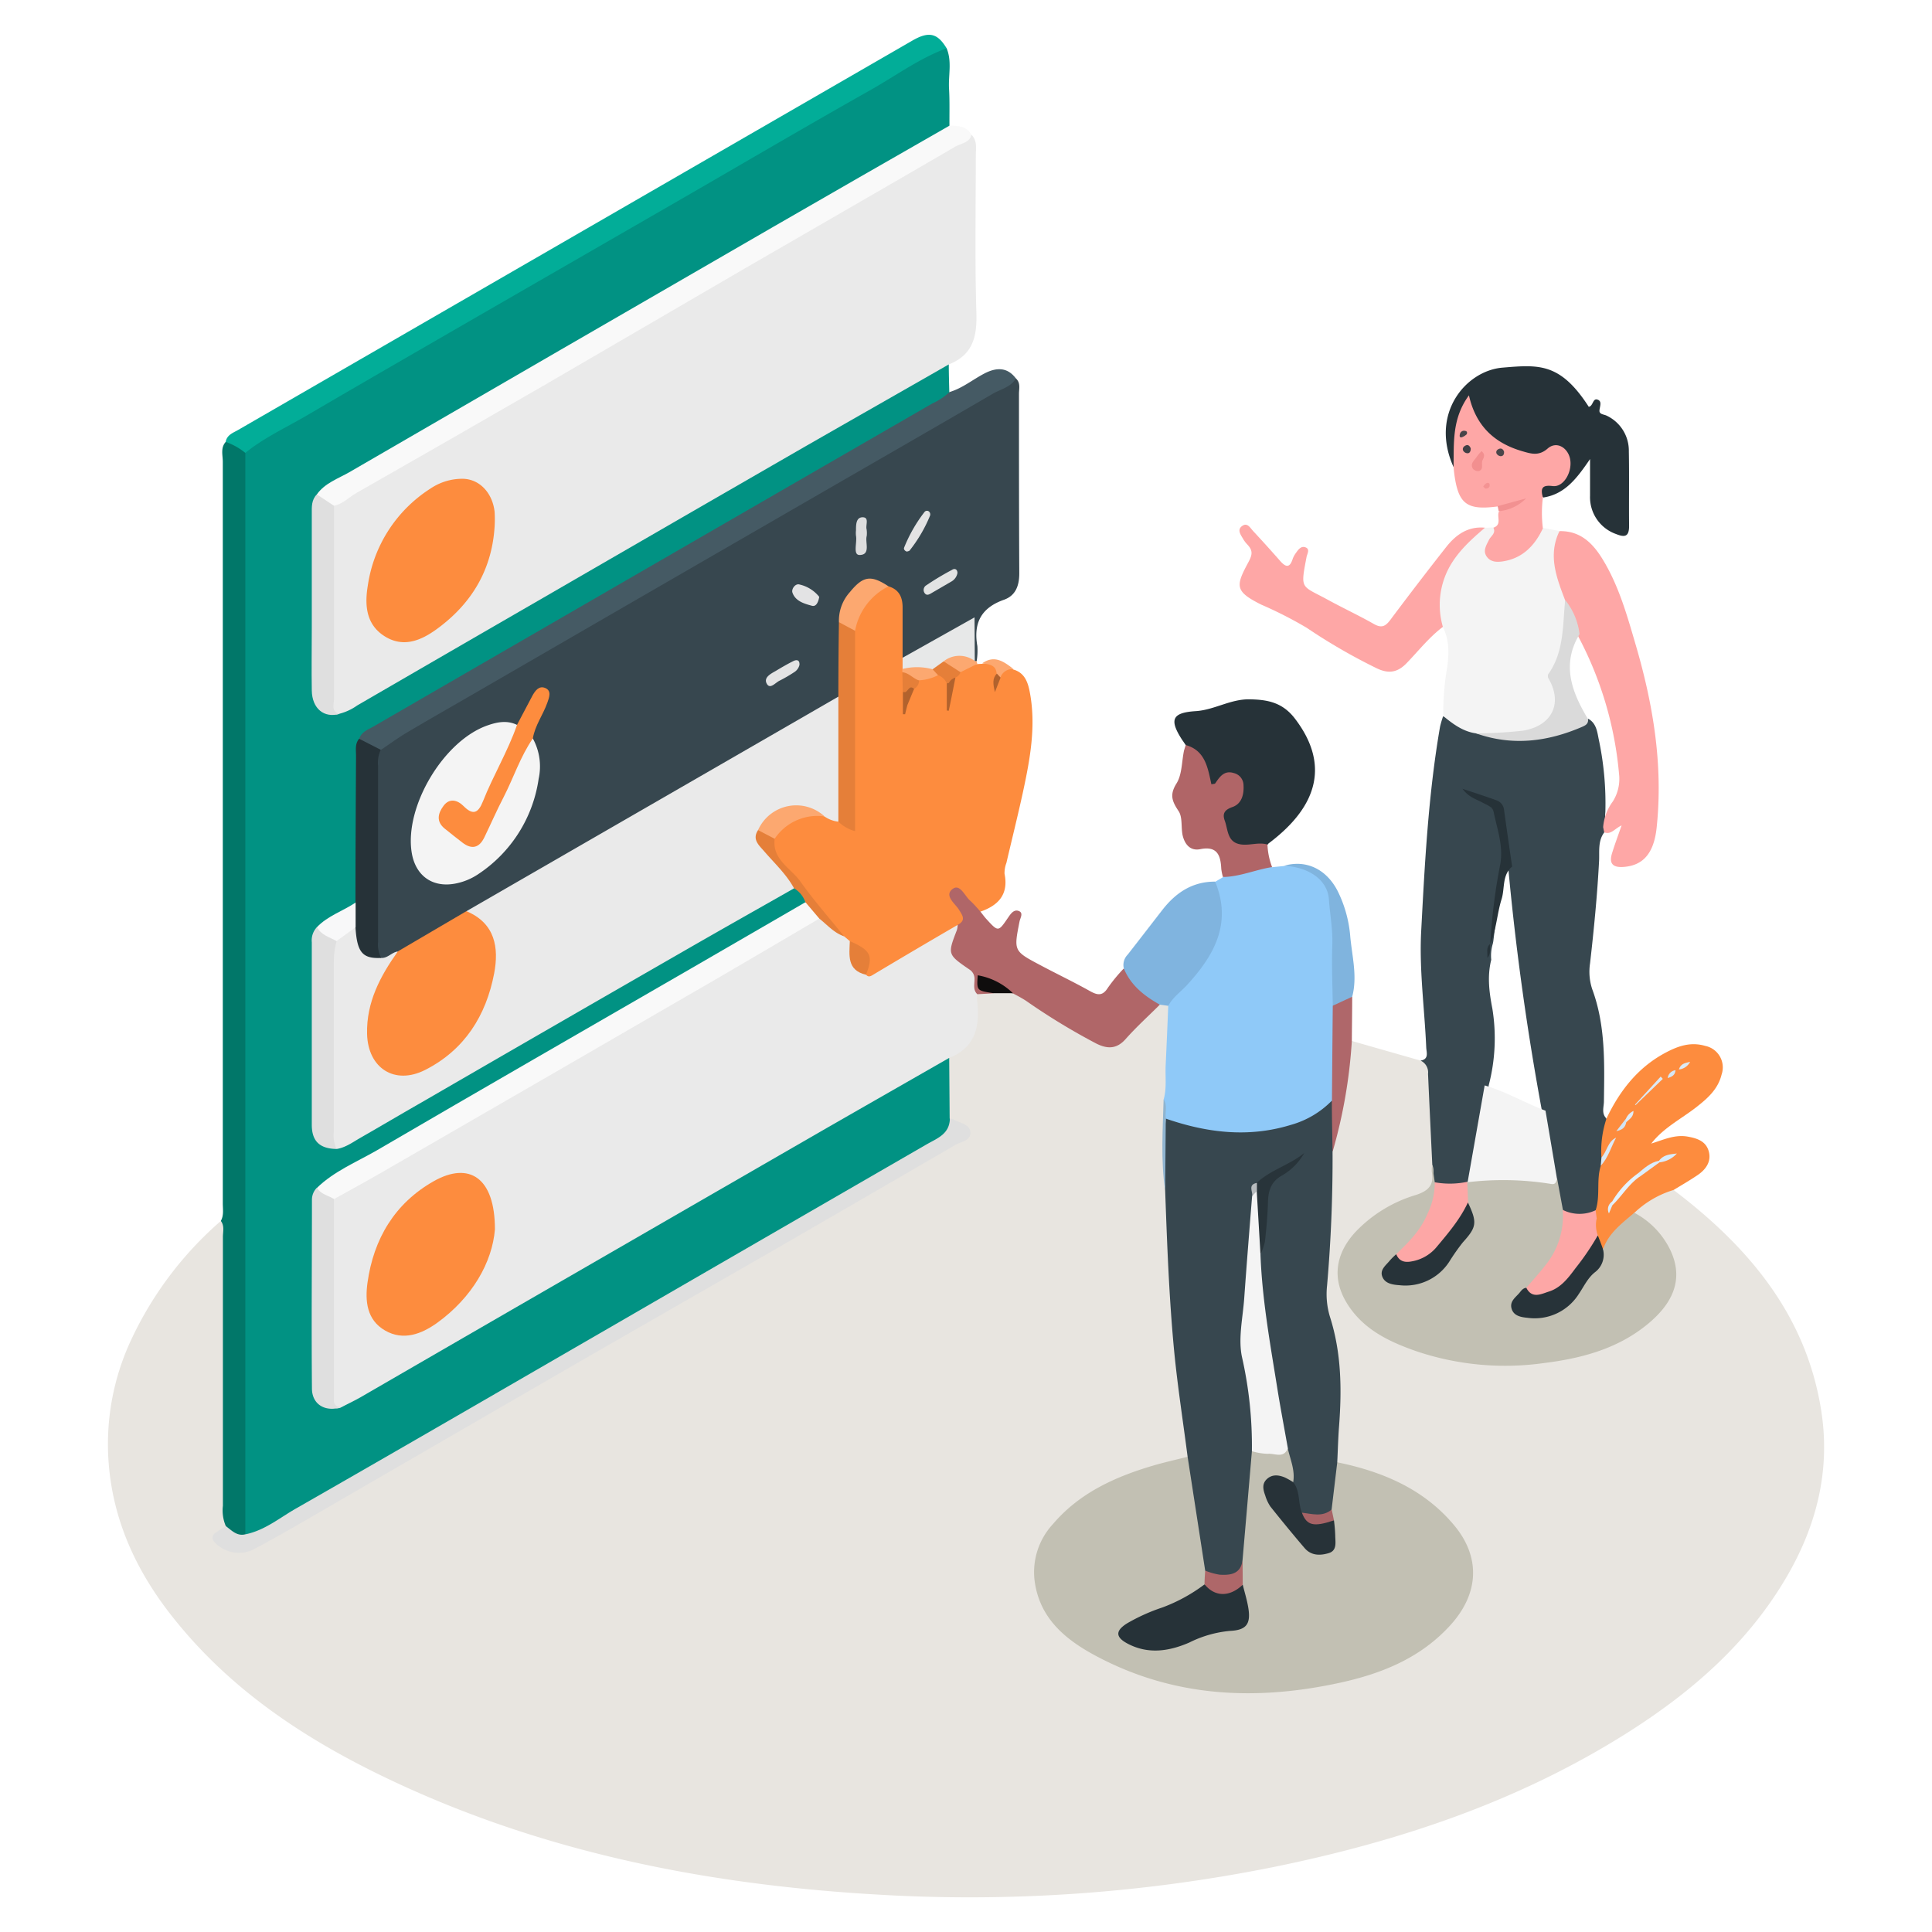 <svg xmlns="http://www.w3.org/2000/svg" viewBox="0 0 376 376"><defs><style>.cls-1{fill:#e8e5e0;}.cls-2{fill:#019283;}.cls-3{fill:#eaeaea;}.cls-4{fill:#37474f;}.cls-5{fill:#fd8c3e;}.cls-6{fill:#8fc9f8;}.cls-7{fill:#017769;}.cls-8{fill:#f4f4f4;}.cls-9{fill:#02ad98;}.cls-10{fill:#455a64;}.cls-11{fill:#f9f9f9;}.cls-12{fill:#fea7a6;}.cls-13{fill:#263238;}.cls-14{fill:#b06668;}.cls-15{fill:#80b4df;}.cls-16{fill:#b06567;}.cls-17{fill:#80b4de;}.cls-18{fill:#af676a;}.cls-19{fill:#fca870;}.cls-20{fill:#f29191;}.cls-21{fill:#c2c0b3;}.cls-22{fill:#dfdfdf;}.cls-23{fill:#0f0d0d;}.cls-24{fill:#90b4cf;}.cls-25{fill:#e57f39;}.cls-26{fill:#f8f8f9;}.cls-27{fill:#e7e8e8;}.cls-28{fill:#dcddde;}.cls-29{fill:#e3e3e4;}.cls-30{fill:#e2e3e3;}.cls-31{fill:#dadada;}.cls-32{fill:#fda7a6;}.cls-33{fill:#dbe9f5;}.cls-34{fill:#b2622d;}.cls-35{fill:#f28f8f;}.cls-36{fill:#3f3f45;}.cls-37{fill:#4a464a;}.cls-38{fill:#f49393;}.cls-39{fill:#474449;}.cls-40{fill:#dbeaf5;}.cls-41{fill:#d2e4f3;}.cls-42{fill:#d5e6f4;}.cls-43{fill:#e0ecf6;}.cls-44{fill:#273339;}.cls-45{fill:#e5f2fd;}.cls-46{fill:#dbedfc;}.cls-47{fill:#d9ecfc;}.cls-48{fill:#dceefc;}.cls-49{fill:#273238;}.cls-50{fill:#ae6769;}.cls-51{fill:#a76366;}.cls-52{fill:#28343a;}.cls-53{fill:#b7bbbe;}</style></defs><g id="Layer_2" data-name="Layer 2"><path class="cls-1" d="M263.09,202.59l13.37,3.82c2.13.46,2.47,2.18,2.47,3.89,0,5.33,1,10.63.61,16,.63,4.41-1.42,6.68-5.64,7.84a21.06,21.06,0,0,0-9.95,6.68,9.77,9.77,0,0,0-1.5,11.72,17.16,17.16,0,0,0,8.73,7.72c14.58,6.51,29.27,6.52,43.9.13a19,19,0,0,0,7.94-6.3c3.31-4.6,3.05-9.25-.74-13.52-1.37-1.55-3.16-2.67-4.35-4.39,1-2.6,4.79-4.86,7.78-4.59,14.5,11,25.8,24.26,28.73,42.94,1.86,11.83-1,22.82-7.11,33-7.61,12.73-18.54,22.09-30.91,29.88-21.08,13.27-44.29,21-68.54,25.94a299.51,299.51,0,0,1-76.17,5.42c-33-1.82-65-7.94-95.11-22.07-16-7.51-30.68-16.93-42-30.76C26.84,306.56,21.77,296,21.08,283.7a47.85,47.85,0,0,1,4.15-22.3A69.53,69.53,0,0,1,43,237.6c1.81.86,1.35,2.58,1.35,4,.07,10.23,0,20.45,0,30.68,0,7.89-.1,15.79.1,23.67a2.71,2.71,0,0,1-1.06,2.35c-1.38,1.1-.57,1.75.47,2.41,2.32,1.5,4.42.76,6.56-.48,6.22-3.59,12.44-7.2,18.67-10.78q53.7-31,107.37-62c3.27-1.88,6.53-3.79,9.79-5.69,1.87-1.09,1.85-1.6.06-2.79-.82-.54-1.78-.9-2.12-2a47.13,47.13,0,0,1,0-10.88,3.75,3.75,0,0,1,2.15-2.26c2.22-1.19,3-3.1,3.09-5.52.05-1.74-.44-3.59.74-5.18.95-.69,2.07-.49,3.13-.58a29.09,29.09,0,0,1,3.49.07,7.28,7.28,0,0,1,3.63,1.63c3.79,2.57,7.61,5.09,11.63,7.3,3.73,2,4.42,1.86,7.51-1,2.13-2,3.63-4.74,6.72-5.59a1.72,1.72,0,0,1,1.57.79,3.42,3.42,0,0,1,.39,2.09c-.67,4.44-.31,8.92-.46,13.38a13.69,13.69,0,0,1-.4,2.92,98.63,98.63,0,0,0,.19,17.44c.49,3.82.52,7.69.63,11.51A317.71,317.71,0,0,0,231.62,280a8,8,0,0,1,.12,2.93c-.45,1.61-1.87,1.79-3.18,2.07a55.61,55.61,0,0,0-13.69,4.82,31.71,31.71,0,0,0-9.49,7.44c-4.73,5.41-4.43,13.08.73,18.62a34.93,34.93,0,0,0,15.82,9.43c16.81,5.08,33.49,4.87,49.75-2.39a29.62,29.62,0,0,0,10.05-7.13c5.42-6,5.23-13.72-.36-19.6-5-5.29-11.36-8.07-18.11-10.19-1.26-.39-2.72-.45-3.45-1.84a14.23,14.23,0,0,1-.21-5.88A54.79,54.79,0,0,0,258,256.39a11.52,11.52,0,0,1-.65-4c.75-9.3,1-18.63,1.26-27.95a166.66,166.66,0,0,0,3.59-19.19C262.3,204.32,262.19,203.28,263.09,202.59Z"></path><path class="cls-2" d="M184.73,205.9l.09,11.77c1,2.49-.7,3.65-2.41,4.65-8.12,4.79-16.32,9.45-24.48,14.17q-35.33,20.44-70.69,40.82c-12,7-24.09,13.95-36.19,20.84-1.36.78-2.9,1.91-4-.42a17.26,17.26,0,0,1-.27-4.3q0-100.06,0-200.13a22.52,22.52,0,0,1,.19-4c.5-2.28,2.36-3.31,4.15-4.34C70,74.1,88.78,63.17,107.64,52.31q32.6-18.78,65.18-37.61c2.73-1.57,5.4-3.24,8.18-4.72,1-.52,2-1.41,3.23-.58,1.07,2.56.32,5.25.47,7.87.14,2.39.06,4.79.08,7.19-.26,1.13-1.28,1.42-2.12,1.91C146.52,47.43,110.21,68.19,74.07,89.23,71,91,67.81,92.75,64.74,94.62A5.81,5.81,0,0,0,62,97.13a12,12,0,0,0-.48,3.47c0,10.77,0,21.55,0,32.33,0,3.66.83,4.69,3.83,5.46,4.93-1.82,9.18-4.89,13.68-7.48q51.41-29.55,102.69-59.28c.87-.5,1.71-1.47,2.93-.73,0,1.8.06,3.6.1,5.4.08,1.39-1.09,1.76-2,2.26Q145.75,100,108.67,121.4C96.93,128.17,85.21,135,73.46,141.74c-1.31.75-2.72,1.48-3.11,3.17-.32,8.46,0,16.91-.14,25.36a21.83,21.83,0,0,1-.24,4.57c-.52,1.73-2.06,2.38-3.43,3.19-1.61,1-3.36,1.71-4.49,3.31a6.51,6.51,0,0,0-.46,2.64q-.11,17.07,0,34.15c0,2.24.71,4.07,3.19,4.64,3.15-.15,5.46-2.21,8-3.67,23.15-13.44,46.38-26.72,69.49-40.21,3.18-1.86,6.34-3.75,9.6-5.48a4.68,4.68,0,0,1,2.75-1,3,3,0,0,1,2.36,3.1c-.43,1.22-1.53,1.69-2.54,2.27Q111.66,202.45,69,227.21c-2.46,1.43-5.29,2.36-7,4.9a8.94,8.94,0,0,0-.45,3.19c0,11-.06,22.1,0,33.15,0,3.59,1.14,4.78,4.18,4.84,6.48-2.92,12.4-6.85,18.55-10.37,29.81-17.11,59.5-34.44,89.31-51.55,2.72-1.57,5.4-3.21,8.15-4.74C182.66,206.13,183.54,205.33,184.73,205.9Z"></path><path class="cls-3" d="M184.69,70.9c-9.34,5.35-18.7,10.67-28,16q-25.54,14.72-51.06,29.49-18.08,10.44-36.12,20.91a10.43,10.43,0,0,1-3.39,1.59c-1.27.5-1.56-.42-1.81-1.3a9.17,9.17,0,0,1-.23-2.67q0-15.87,0-31.76a16.3,16.3,0,0,1,.37-4c.7-2,2.58-2.68,4.17-3.6,11.63-6.79,23.32-13.49,35-20.23Q135.32,57,167.06,38.7c7.3-4.21,14.46-8.7,22-12.48,1.17,1.16.85,2.67.85,4.06,0,10.16-.2,20.32.11,30.47C190.18,65.42,189.39,69.05,184.69,70.9Z"></path><path class="cls-4" d="M197.71,73.65c.95.86.6,2,.6,3,0,11.64,0,23.28.06,34.92,0,2.48-.75,4.37-3,5.16-4.44,1.57-5.95,4.55-5.16,9a13.19,13.19,0,0,1-.13,2.93.64.64,0,0,1-.75-.24,14.6,14.6,0,0,1-.13-7.44c-3.37,2.45-7.51,4.43-11.45,6.74-.72.42-1.59,1-2.46.15-1-2.79-.37-5.68-.51-8.52-.08-1.77-.3-3.4-1.92-4.46-3.49-2.27-6-1.5-8,2.5a8.83,8.83,0,0,0-.86,4.41,98.59,98.59,0,0,1-.16,13.09c-.38,1.22-1.44,1.78-2.44,2.36-23.39,13.47-46.71,27.05-70.1,40.51-4.73,2.58-9.31,5.41-14,8.09-1.25.49-2.47,1.49-3.81.2a5.73,5.73,0,0,1-.78-3.61q0-16.42,0-32.83a8,8,0,0,1,.48-3.17,10,10,0,0,1,4.16-3.72q37.26-21.47,74.47-43,21.26-12.26,42.48-24.55A10.79,10.79,0,0,1,197.71,73.65Z"></path><path class="cls-4" d="M278.75,226.71c-.28-5.91-.57-11.82-.83-17.73a2.51,2.51,0,0,0-1.46-2.57c1.69-.27,1.15-1.6,1.11-2.55-.32-7.44-1.35-14.86-1-22.31.71-13.42,1.39-26.86,3.69-40.14a19.74,19.74,0,0,1,.59-2c2.48.47,4.29,2.53,6.83,2.88a27.83,27.83,0,0,0,21.45-2.39c1.53.87,1.71,2.47,2,3.93A59.71,59.71,0,0,1,312.43,158a9.63,9.63,0,0,0,.11,2.68,1.62,1.62,0,0,1-.34,1.34c-1.28,1.71-.88,3.82-1,5.67-.35,6.63-1,13.22-1.75,19.81a10.73,10.73,0,0,0,.42,5c2.62,7.08,2.38,14.46,2.28,21.83,0,1.1-.52,2.33.46,3.32.89,2.55-.76,5-.29,7.53a11.32,11.32,0,0,1-.15,1.84,41.65,41.65,0,0,0-.38,5.8,5.38,5.38,0,0,1-1,2.95,5.7,5.7,0,0,1-6.9,0c-1.18-1.93-.88-4.23-1.54-6.29-.84-4.49-1.58-9-2.3-13.5q-4.32-23.36-6.51-47c-.2-2.59-.67-5.15-1.1-7.71-.73-4.33-.72-4.34-5-6.32,4.08,2,6.15,6.89,5.29,12.67q-1.15,7.7-2.09,15.42a4.59,4.59,0,0,1-.17.82,8,8,0,0,0-.25,2.93c-.8,3.2-.4,6.3.22,9.51a36.12,36.12,0,0,1-.7,14.88,173.44,173.44,0,0,1-3.55,18.5,2.06,2.06,0,0,1-.6.68c-2.18.71-4.36,1.26-6.48-.21C278.68,229.07,279.23,227.83,278.75,226.71Z"></path><path class="cls-5" d="M172.92,114.11c2.15.66,2.78,2.23,2.74,4.32,0,3.2,0,6.41,0,9.61a2.62,2.62,0,0,1,.68,2.05c0,.28,0,.57,0,.85,0,1.08,0,2.17,0,3.26a12.57,12.57,0,0,1-.19,2.29c-.06.35-.07.61,0,.25a.14.14,0,0,0,0-.08,7.07,7.07,0,0,1,1.12-2.81,9.31,9.31,0,0,1,1.56-1.75,8.66,8.66,0,0,1,3.89-1,2.57,2.57,0,0,1,2,1.85,15.13,15.13,0,0,1-.15,3.93,4.05,4.05,0,0,0,.17-1.27,11.3,11.3,0,0,1,.61-3.5,4.87,4.87,0,0,1,1.22-1.59,4.76,4.76,0,0,1,3.6-1.28l.95-.05c1.74-.31,3.38-.46,3.27,2.11a6,6,0,0,0-.72,2c.26-.55.21-1.21.63-1.7.65-1.21,1.46-2,2.94-1.29,2.14.62,2.78,2.39,3.15,4.27,1.31,6.69.06,13.23-1.34,19.74-1,4.56-2.13,9.09-3.19,13.63a5.47,5.47,0,0,0-.36,2.1c.82,4-1.19,6.17-4.72,7.38-1.24.3-1.68-.72-2.33-1.41s-1.16-1.8-2.47-2c-.09,2.27,3.8,4.11.68,6.58-5.27,3.25-10.73,6.18-16,9.41-.74.45-1.61,1-2.31-.13.36-2.76-.12-5.1-3.13-6.16a6.89,6.89,0,0,1-1.51-1.23c-4.23-4.7-7.88-9.89-12.16-14.57a4.69,4.69,0,0,1-1.14-4.95c2.3-3.79,5.66-5.25,10-4.56a28.58,28.58,0,0,1,3.35,1.23c1.35.69,1.77.11,1.77-1.22,0-3.32,0-6.65,0-10,.1-8.35-.25-16.71.17-25.06.56-2.63,1.15-5.23,3.25-7.19A6,6,0,0,1,172.92,114.11Z"></path><path class="cls-6" d="M226.46,214c.64-2.2.29-4.46.4-6.69q.27-5.78.5-11.55c-.46-1.32.57-2,1.28-2.7a60.1,60.1,0,0,0,4.58-5.26,15.45,15.45,0,0,0,3.18-14.1,2.64,2.64,0,0,1,.08-2.08l1.56-.92c3-1.36,6.13-2.51,9.56-1.93l2.28-.23c5.66-.61,9,2.15,9.72,7.68.82,6.51.46,13,.47,19.56.05,6.09.43,12.2-.22,18.28-1.08,2.4-3.27,3.54-5.47,4.52-8.48,3.78-17.11,3.22-25.76.57a3.54,3.54,0,0,1-1.76-1.19C226.27,216.65,226.88,215.25,226.46,214Z"></path><path class="cls-7" d="M47.74,88.14q0,64.14,0,128.28,0,41.1,0,82.2c-2,1.2-3,.1-3.79-1.61a7.73,7.73,0,0,1-.57-3.95q0-26.16,0-52.33c0-1,.34-2.16-.4-3.12.61-1.09.38-2.28.38-3.43q0-72.15,0-144.31c0-1.29-.47-2.7.56-3.86C45.88,85.5,47.06,86.37,47.74,88.14Z"></path><path class="cls-8" d="M287.22,142.72c-2.51-.36-4.44-1.81-6.33-3.36a50.83,50.83,0,0,1,.77-9.54c.35-2.71.41-5.29-.85-7.78-2.2-2.15-1.6-5-1.08-7.32,1.18-5.3,3.93-9.73,9.23-12l1.66-.06c1.44,1,.09,1.81-.21,2.64s-.84,1.65-.15,2.49a2.43,2.43,0,0,0,2.47.62A8.94,8.94,0,0,0,298,105c.69-.8,1.17-1.81,2.21-2.26l3.25.59a27.18,27.18,0,0,0,1.74,13.47A32.49,32.49,0,0,1,303.06,130a3.36,3.36,0,0,0-.14,2.57c1.74,4.94-.68,9.14-5.84,10.28A25.17,25.17,0,0,1,287.22,142.72Z"></path><path class="cls-9" d="M47.74,88.14A12.58,12.58,0,0,0,43.92,86c.24-1.37,1.43-1.75,2.42-2.32Q111.93,45.79,177.56,7.9c3.22-1.86,4.89-1.46,6.67,1.5-5.27,1.93-9.77,5.26-14.6,8-12.43,7-24.72,14.23-37.06,21.35L97.14,59.17c-12.5,7.22-25,14.41-37.47,21.71C55.65,83.23,51.39,85.18,47.74,88.14Z"></path><path class="cls-10" d="M197.71,73.65c-1,1.73-3,2.09-4.53,3C182.29,83,171.33,89.29,160.4,95.6l-37,21.37L91.34,135.52c-4.19,2.42-8.39,4.81-12.54,7.28-1.61,1-3.12,2.09-4.67,3.14-2,.51-3.18-.7-4.21-2.15.41-1.36,1.69-1.78,2.75-2.39Q127,109.95,181.45,78.52a12.39,12.39,0,0,0,3.34-2.22c2.5-.74,4.51-2.42,6.77-3.6S196,71.36,197.71,73.65Z"></path><path class="cls-11" d="M189.07,26.22c-.41,1.6-2,1.65-3.11,2.29-13.71,8-27.46,15.87-41.18,23.83-13,7.55-26,15.17-39,22.71Q87.6,85.55,69.38,95.93c-1.46.83-2.65,2.16-4.4,2.5s-2.93-.39-3.32-2.21C63.24,94,65.79,93.16,68,91.89Q109.2,68,150.47,44.16q17.13-9.88,34.31-19.7C186.45,24.47,188.1,24.51,189.07,26.22Z"></path><path class="cls-12" d="M304.58,116.77c-1.66-4.37-3.36-8.72-1.08-13.4,4.14-.09,6.58,2.45,8.5,5.64,3.09,5.12,4.68,10.83,6.34,16.5,3.4,11.62,5.36,23.41,4.07,35.57-.53,5-2.63,7.35-6.41,7.64-2.1.16-2.9-.64-2.27-2.66.52-1.69,1.14-3.35,1.86-5.42-1.38.65-2.09,1.88-3.39,1.34-.07-.33-.13-.66-.2-1a9.59,9.59,0,0,1,1.88-5,8.23,8.23,0,0,0,1.21-5.39A70.19,70.19,0,0,0,307,123.57C306.22,121.29,305.24,119.08,304.58,116.77Z"></path><path class="cls-13" d="M282.88,90.88c-4.69-10.41,2.44-18.74,9.52-19.33s11.24-1,16.8,7.62c.87-.13.75-1.72,1.7-1.4s.44,1.33.38,2.11.86.75,1.37,1A7.53,7.53,0,0,1,317,87.83c.09,4.84,0,9.69.05,14.54,0,2.06-.82,2.25-2.49,1.58a7.6,7.6,0,0,1-5.11-7.45c0-2.21,0-4.42,0-7.16-2.52,3.69-4.85,6.85-9.13,7.49-1.2-1.84-.67-2.83,1.48-3a3.07,3.07,0,0,0,2.57-1.71,3.13,3.13,0,0,0-.11-3.55c-.92-1.2-2.1-.86-3.14-.23-1.83,1.1-3.66.69-5.45.07-4.58-1.57-8.26-4.22-10-9.4a15.15,15.15,0,0,0-1.92,7.62C283.67,88,284.23,89.66,282.88,90.88Z"></path><path class="cls-13" d="M230.76,145l-.76-1.11c-2.49-3.88-1.84-5.2,2.69-5.49,3.59-.22,6.77-2.35,10.44-2.3,3.49.05,6.45.56,8.89,3.76,6.51,8.52,4.92,16.76-5.14,24.29a1.28,1.28,0,0,0-.17.22,7.61,7.61,0,0,1-3.39.66,5.45,5.45,0,0,1-5.7-6.45,2.51,2.51,0,0,1,1.5-2.06,3.27,3.27,0,0,0,2-2.69,2.14,2.14,0,0,0-.76-2.16c-.79-.56-1.49-.26-2.23.19-2.47,1.5-3.22,1.36-3.62-1.49C234.11,147.75,231.77,146.89,230.76,145Z"></path><path class="cls-12" d="M289,102.7c-2.64,2.26-5.2,4.54-6.94,7.69A15.34,15.34,0,0,0,280.81,122c-2.66,2-4.71,4.63-7,7-1.89,2-3.7,2.14-6,1a112.52,112.52,0,0,1-13.5-7.82,79.18,79.18,0,0,0-8.85-4.51c-5.18-2.59-5-3.62-2.5-8.26.82-1.52.85-2.27-.15-3.38A6.06,6.06,0,0,1,242,105c-.47-.84-1.33-1.85-.28-2.62s1.6.38,2.19,1q2.66,2.86,5.24,5.8c1,1.13,1.81,1.47,2.4-.32a4.22,4.22,0,0,1,.62-1.19c.47-.66,1-1.49,1.92-1.14s.29,1.29.18,1.9c-1.22,6.44-1.09,5.43,4.25,8.35,2.91,1.59,5.94,3,8.81,4.63,1.53.89,2.29.51,3.26-.78q5.4-7.23,11-14.34C283.45,104,285.76,102.39,289,102.7Z"></path><path class="cls-14" d="M186.38,180c1.7-.91.92-1.87.22-3s-2.93-2.7-1.2-4c1.43-1.06,2.33,1.33,3.39,2.27.73.65,1.36,1.41,2,2.12.39.49.75,1,1.17,1.46,2.32,2.54,2.32,2.53,4.2-.22.51-.74,1.12-1.7,2.1-1.34s.3,1.35.16,2.05c-1.13,5.73-1.15,5.74,4,8.47,3.23,1.72,6.54,3.3,9.74,5.09,1.49.83,2.46.94,3.47-.69a32.57,32.57,0,0,1,3.06-3.71c1.08.26,1.45,1.24,2,2a11.24,11.24,0,0,0,3.44,3.25c.68.41,1.79.56,1.57,1.8-2.21,2.2-4.53,4.3-6.6,6.63-1.75,2-3.55,2-5.71.93a126.84,126.84,0,0,1-13.71-8.34c-.82-.53-1.7-1-2.55-1.44-2-.47-3.63-2.2-5.9-2.23.08,1.53,2.15.77,2.09,2.22l-3.14.17c-.18,0-.47,0-.49-.06-.6-3-2.78-4.68-4.79-6.66-1.34-1.32-.65-3.21.12-4.77C185.38,181.26,186,180.69,186.38,180Z"></path><path class="cls-12" d="M282.88,90.88c.11-4.61-.36-9.35,3-13.94,1.36,6.06,5.05,9.32,10.37,10.87,1.69.49,3.22,1,4.94-.51s3.84-.22,4.34,1.86c.61,2.52-1.18,5.73-3.37,5.44s-2.33.58-1.89,2.23a24.17,24.17,0,0,0,0,6c-1.59,3.39-4,5.86-7.84,6.43-1.16.17-2.39.13-3.13-1s0-2.2.5-3.23c.38-.74,1.38-1.26.84-2.33,1.7-.58.63-2.11,1.07-3.12,1-.92,2.47-.88,3.46-1.49-1.12.15-2.26,1.36-3.68.47C285.13,99.4,283.58,98,282.88,90.88Z"></path><path class="cls-5" d="M310.54,235.53c.94-2.82.1-5.84,1-8.65.6-1.29,1.15-2.6,1.86-3.86-.69.69-.48,2-1.74,2.24a20,20,0,0,1,1-7.6c2.52-5.29,6-9.79,11.21-12.64,2.46-1.34,5-2.35,8-1.47a4.27,4.27,0,0,1,3.18,5.58c-.71,2.9-2.79,4.68-5,6.41-2.94,2.27-6.36,4-8.67,7a1.35,1.35,0,0,1-.49.89,6,6,0,0,0-1.88,2c-3,3.14-5.83,6.33-7.11,10.6-.17.58-.43,1.49-1.47,1A1.2,1.2,0,0,1,310.54,235.53Z"></path><path class="cls-15" d="M225.71,195.52c-3-1.69-5.65-3.74-7-7.06a2.89,2.89,0,0,1,.77-2.69c2.26-2.89,4.5-5.8,6.75-8.7,2.61-3.35,5.85-5.51,10.26-5.49,3.34,8.14-.2,14.39-5.52,20.17-1.21,1.31-2.73,2.35-3.6,4Z"></path><path class="cls-16" d="M230.76,145c3.85,1.06,4.3,4.51,5,7.64.45-.1.68-.08.74-.18.88-1.29,1.76-2.61,3.65-2a2.45,2.45,0,0,1,1.86,2.36c.11,1.85-.38,3.62-2.15,4.24-1.6.56-2,1.33-1.48,2.71.65,1.83.45,4.28,3.29,4.59,1.68.18,3.36-.5,5,0a13.8,13.8,0,0,0,.9,4.39c-3.22.5-6.26,1.88-9.57,1.93a11.06,11.06,0,0,1-.32-1.58c-.12-2.61-.76-4.5-4.08-3.84-1.93.39-3-.9-3.43-2.64-.35-1.57,0-3.5-.76-4.71-1.27-1.91-1.86-3.18-.44-5.44,1.1-1.77,1-4.27,1.47-6.44C230.56,145.66,230.66,145.31,230.76,145Z"></path><path class="cls-5" d="M320.81,223l.47-.42c2.34-.7,4.59-1.83,7.16-1.38,1.84.33,3.58.88,4.12,2.9s-.63,3.59-2.32,4.69c-1.49,1-3,1.87-4.53,2.8a19,19,0,0,0-7.65,4.46c-1.55,2.83-4.11,4.79-6.19,7.16-1.18-.58-1.05-1.91-1.63-2.83-.28-1.15-.88-2.35.5-3.23,1.25-5,4.35-8.85,7.86-12.41A26.85,26.85,0,0,0,320.81,223Z"></path><path class="cls-17" d="M259.38,195.73c-.05-3.95-.23-7.91-.09-11.86.11-3-.46-5.89-.66-8.83-.26-3.78-3.89-6.31-8.75-6.54,4.24-1.24,8.19.58,10.41,4.83a24.18,24.18,0,0,1,2.5,9c.36,3.87,1.41,7.74.37,11.66C262.11,195,261.16,196.27,259.38,195.73Z"></path><path class="cls-18" d="M259.38,195.73l3.78-1.75c0,2.87-.05,5.74-.07,8.61a99.41,99.41,0,0,1-3.73,21.51c-1.85-3.27-1.28-6.58-.14-9.9Q259.29,205,259.38,195.73Z"></path><path class="cls-19" d="M190.21,129.19l-3.28,1.63c-1.77.12-3.05-.43-3.29-2.41,2.43-2.1,3.92-2,6.07.23l.39.09A.9.9,0,0,0,190.21,129.19Z"></path><path class="cls-19" d="M197.28,130.23a2.43,2.43,0,0,0-2.59,1.64.67.67,0,0,1-.73-.78c-.15-1.78-1.54-1.78-2.8-2C193.58,127.38,195.43,128.81,197.28,130.23Z"></path><path class="cls-20" d="M291.47,98.5,297,97a8.55,8.55,0,0,1-5.33,2.49C291.62,99.18,291.54,98.84,291.47,98.5Z"></path><path class="cls-3" d="M186.38,180a4,4,0,0,1-.15,1c-1.82,4.72-1.85,4.74,2.42,7.67a2.13,2.13,0,0,1,1,2c0,.95-.29,2,.52,2.78a12,12,0,0,0,0,1.34c.56,4.87-.26,9.06-5.45,11.1q-11.8,6.75-23.6,13.51-25.32,14.6-50.62,29.21-20.06,11.58-40.1,23.19c-1.24.72-2.54,1.33-3.82,2s-1.87.1-2.24-1a8.49,8.49,0,0,1-.28-2.66q0-16.14,0-32.28a15.1,15.1,0,0,1,.37-3.73c.44-1.56,1.84-2.13,3.06-2.84q27.63-16,55.29-31.95c10.89-6.29,21.75-12.64,32.65-18.89a14.73,14.73,0,0,1,3.88-1.85c2.18.49,3.25,2.5,5,3.65l1.12.94c.91,2.24,1,4.91,3.15,6.54.37.42.75.32,1.18.07Q178,184.87,186.38,180Z"></path><path class="cls-21" d="M260.27,284.59c8.83,1.81,16.89,5.22,22.76,12.29,5,6,5,13.09-.8,19.45s-13.28,9.36-21.36,11.14c-16.4,3.59-32.43,2.88-47.54-5.18-6-3.19-11.12-7.4-12-14.84a13.77,13.77,0,0,1,3.6-10.85c5.21-6.12,12.22-9.25,19.73-11.44,2.14-.62,4.32-1.1,6.48-1.65a3.18,3.18,0,0,1,1.31,2.53c.82,6.48,2.05,12.9,2.8,19.39a9.61,9.61,0,0,1-.31,2.67c-.91,1.82-2.68,2.58-4.31,3.5-3.05,1.74-6.48,2.64-9.57,4.29-.85.46-2,.82-2,2s1.32,1.56,2.31,1.94c3.35,1.29,6.6.44,9.69-.79,2.67-1.06,5.23-2.22,8.18-2.45,2.5-.2,3.21-1.4,2.81-3.89-.25-1.59-.82-3.13-.92-4.75s.15-3.06,0-4.58c.1-6,1.09-11.92,1.29-17.9a5.78,5.78,0,0,1,.81-2.81c.83-1,1.95-.62,3-.54a15.89,15.89,0,0,0,4.46-.4,6.52,6.52,0,0,1,1.52,6.77c-1,.54-1.9-.12-2.85-.24-2.2-.28-3,.69-2.29,2.83a12.85,12.85,0,0,0,2.76,4.23c1.29,1.49,2.69,2.86,3.84,4.46,1,1.43,2.4,2.27,4.14,1.74,1.92-.59,1.13-2.35,1.27-3.67a6.57,6.57,0,0,0-.12-1.87,10.52,10.52,0,0,1-.47-2.55c-.06-2.29.52-4.53.59-6.82C259.05,285.77,259.06,284.75,260.27,284.59Z"></path><path class="cls-4" d="M243.64,282.43q-.9,10.6-1.82,21.19c-.1,1.45-.13,2.93-2,3.31s-3.9.78-5.27-1.26l-3.42-22.16c-.88-6.82-1.94-13.62-2.61-20.47-1-10.42-1.38-20.88-1.76-31.34a92.27,92.27,0,0,1,.12-14c8,2.76,16.05,3.76,24.32,1.23a17.9,17.9,0,0,0,8-4.72c0,3.3.09,6.6.14,9.9q.06,13.07-1.07,26.09a15.23,15.23,0,0,0,.57,6.1c2.23,7,2.31,14.11,1.76,21.32-.18,2.32-.23,4.65-.35,7-.37,3.06-.73,6.13-1.1,9.19-1.75,2.09-2.77,2.23-5.92.83-1.42-1.82-1.61-3.95-1.56-6.15.42-2.33-.56-4.43-1.05-6.62a3.7,3.7,0,0,1-1.25-2.58,301.88,301.88,0,0,1-4.9-33.16,5.35,5.35,0,0,1,.07-1.33c1.38-3,1.19-6.36,1.36-9.53.19-3.72,1.45-6.38,4.73-8.09a5.53,5.53,0,0,0,1.26-1c-2.06,1.83-4.73,2.7-6.86,4.41-1,.79-.58,1.93-.68,2.93-.56,8.65-1.16,17.29-1.75,25.93a22.12,22.12,0,0,0,.36,6.65,45.76,45.76,0,0,1,1.51,13C244.42,280.29,244.49,281.48,243.64,282.43Z"></path><path class="cls-21" d="M312,243.08c1.09-3.15,3.68-5,6.06-7.06a16.16,16.16,0,0,1,7,7.24c2.69,5.65.5,10.31-4.15,14.23-5.8,4.89-12.83,6.83-20.26,7.76A54.09,54.09,0,0,1,275.73,263c-5.29-1.84-10.34-4.19-13.5-9.21-3.06-4.85-2.37-9.74,1.54-14a26.72,26.72,0,0,1,11.79-7.23c2.49-.8,3.58-2,3.09-4.53a5.48,5.48,0,0,1,.09-1.33c.17,1.13.33,2.26.49,3.39,1.2,1.51.56,3.05,0,4.54a21.61,21.61,0,0,1-6.92,9.86c-.1.15-.22.28-.32.43-.67,1.08-2.4,1.88-1.69,3.35s2.52,1,3.9,1a8.4,8.4,0,0,0,6-2.66c2.18-2.14,3.6-4.87,5.35-7.33,1.31-1.84.07-4-.46-5.93a4.31,4.31,0,0,1,.48-3.4l.06.06c3-1.48,6.23-1.49,9.42-1.22,2.66.23,5.33.43,8,.62l1.11,6c1.15,2.27.63,4.48-.21,6.69a26,26,0,0,1-6.28,8.81c-1.05,1-2.9,1.9-2.07,3.6s2.79,1.35,4.36,1.09a8.64,8.64,0,0,0,5.95-3.3C308,249.29,311,246.81,312,243.08Z"></path><path class="cls-22" d="M43.94,297c1.14.83,2.14,2,3.79,1.61,3.8-.75,6.74-3.26,10-5.1,20.71-11.84,41.34-23.82,62-35.76q30.27-17.52,60.54-35c2.11-1.22,4.52-2,4.59-5.05a2.41,2.41,0,0,1,.78.19c1.2.71,3.14.87,3.22,2.5s-1.79,1.77-2.91,2.42q-18.12,10.53-36.25,21c-12.18,7-24.39,14-36.57,21q-27.21,15.74-54.41,31.5c-3.18,1.84-6.38,3.65-9.63,5.36a6.51,6.51,0,0,1-7.36-1.56,1.11,1.11,0,0,1,.26-1.82C42.58,297.86,43.27,297.45,43.94,297Z"></path><path class="cls-23" d="M193.33,193.29c-3.26-.5-3.26-.5-3.05-3.48a12.91,12.91,0,0,1,6.86,3.49Z"></path><path class="cls-24" d="M226.88,217.69l-.12,14c-.88-5.9-.46-11.82-.3-17.74C227.25,215.13,226.7,216.45,226.88,217.69Z"></path><path class="cls-3" d="M163.16,159.91a5.79,5.79,0,0,1-2.68-1c-6.17-2.36-9.2-1.69-12.32,2.76-.71,1.52.17,2.59,1.11,3.56,1.49,1.55,2.77,3.26,4.2,4.86.68.77,1.59,1.53,1.06,2.8-7.25,4.12-14.51,8.21-21.73,12.37Q107.37,199.88,82,214.57c-4,2.29-7.91,4.6-11.88,6.88-1.47.84-2.85,1.88-4.59,2.16-1.31-.72-1.42-2-1.43-3.27,0-11.24-.07-22.47,0-33.71a7,7,0,0,1,.56-2.89,6.37,6.37,0,0,1,4.45-3.46,1.36,1.36,0,0,1,.8,1.28c.19,2.72,1.91,4.07,4.27,4.87,1.26.08,2-1.05,3.21-1.26.49,1.48-.74,2.31-1.33,3.33-2.29,3.94-4,8-3.83,12.71.23,6,4.74,8.83,10.25,6.33,8-3.61,14.07-14.63,13-23.35a7.27,7.27,0,0,0-2.76-4.76c-.73-.62-1.8-.93-1.94-2.1l72.38-41.75c1,.87,1,2.07,1,3.21q.07,9,0,17.91C164.11,157.84,164.15,159,163.16,159.91Z"></path><path class="cls-11" d="M159.45,178.77c-6.41,3.76-12.8,7.55-19.22,11.28q-16.41,9.51-32.83,19t-33.07,19.1c-3.09,1.78-6.23,3.49-9.35,5.23-1.7.17-3-.21-3.3-2.2,3.34-3.24,7.65-5,11.57-7.25,20.4-11.91,40.88-23.68,61.33-35.5q11.08-6.4,22.15-12.83C158.6,175.81,159.23,177.12,159.45,178.77Z"></path><path class="cls-22" d="M61.68,231.14c.73,1.29,2.18,1.49,3.3,2.2q0,18.65,0,37.28c0,.62,0,1.25,0,1.88,0,1.11.7,1.32,1.59,1.31-3.13,1.1-5.84-.39-5.86-3.57-.11-12.22,0-24.45,0-36.68A3.31,3.31,0,0,1,61.68,231.14Z"></path><path class="cls-22" d="M65.52,183.15a14.44,14.44,0,0,0-.55,4.24c0,10.94,0,21.88,0,32.82a6,6,0,0,0,.54,3.4c-3.25-.05-4.82-1.48-4.83-4.67,0-11.85,0-23.71,0-35.56a3.77,3.77,0,0,1,1-2.95C63.2,181,64.67,181.66,65.52,183.15Z"></path><path class="cls-13" d="M74.18,186.43c-3.65.18-4.7-1.09-5-6-1.22-1.59-.83-3.2,0-4.8,0-9.5.06-19,.11-28.5,0-1.15-.24-2.35.6-3.36l4.21,2.15a5.94,5.94,0,0,0-.52,3.14q0,17.11,0,34.22A5.65,5.65,0,0,0,74.18,186.43Z"></path><path class="cls-22" d="M61.66,96.22,65,98.43q0,18.81,0,37.6c0,1-.65,2.46,1.09,2.9-3,.88-5.35-1-5.41-4.55-.07-4.11,0-8.24,0-12.36q0-11,0-22C60.67,98.64,60.6,97.29,61.66,96.22Z"></path><path class="cls-25" d="M159.45,178.77l-2.72-3.21a5.08,5.08,0,0,0-2.2-2.69c-1.5-2.75-3.8-4.86-5.81-7.2-1-1.16-2.4-2.29-1.19-4.12,1.56-.37,2.47.52,3.23,1.69-.5,4.09,3.18,5.72,5.05,8.37,2.61,3.69,5.62,7.08,8.46,10.61C162.31,181.56,161,180,159.45,178.77Z"></path><path class="cls-26" d="M69.21,175.65c0,1.6,0,3.2,0,4.8l-3.71,2.7c-1.36-.78-3-1.15-3.81-2.72C63.81,178.21,66.75,177.31,69.21,175.65Z"></path><path class="cls-5" d="M96.27,102.3c-.48,8.52-4.45,15.16-11.24,20.11-3.08,2.25-6.56,3.73-10.23,1.38s-3.82-6.23-3.21-9.88A27,27,0,0,1,83.78,95.08a11.07,11.07,0,0,1,6.34-1.9c3.28.09,5.74,2.81,6.14,6.43A24.13,24.13,0,0,1,96.27,102.3Z"></path><path class="cls-5" d="M90.77,177.33c5.61,2.34,6.35,7.12,5.4,12.12-1.57,8.21-5.75,14.88-13.43,18.78-5.93,3-11.13-.34-11.3-7-.15-6.16,2.55-11.24,6-16.08Z"></path><path class="cls-8" d="M103.7,143.72a11.32,11.32,0,0,1,1.13,7.85,26.84,26.84,0,0,1-11.75,18.55,12,12,0,0,1-4.18,1.78c-4.54,1-8-1.31-8.77-5.94-1.46-8.93,6.16-21.78,14.74-24.78,1.88-.66,3.82-1.05,5.76-.1.73,1,.08,1.92-.29,2.78-1.89,4.27-3.84,8.52-5.91,12.7-1.21,2.44-1.89,2.58-4.2,1.21-1.1-.65-2.22-1.56-3.3-.16s-.37,2.69.81,3.74c.27.24.56.46.84.68,3.36,2.63,4.07,2.49,6-1.33,2.34-4.66,4.41-9.44,6.63-14.15C101.75,145.39,102,143.86,103.7,143.72Z"></path><path class="cls-5" d="M103.7,143.72c-2.45,3.55-3.76,7.68-5.72,11.48-1.32,2.54-2.46,5.17-3.71,7.75-1,2.08-2.47,2.45-4.32,1-1.14-.87-2.25-1.76-3.37-2.66-1.75-1.4-1.36-3-.24-4.49s2.65-1.15,3.88.08c1.79,1.8,2.83,1.43,3.76-.9,2-5.06,4.86-9.76,6.65-14.93,1-1.9,2-3.81,3-5.68.53-.94,1.27-2,2.51-1.46s.75,1.81.39,2.83C105.69,139.13,104.11,141.18,103.7,143.72Z"></path><path class="cls-25" d="M163.16,159.91V135.58q0-7.26.11-14.5a2.67,2.67,0,0,1,3.14,1.68v39A7.54,7.54,0,0,1,163.16,159.91Z"></path><path class="cls-27" d="M189.71,128.64a4.94,4.94,0,0,0-6.07.07,3.11,3.11,0,0,1-2.41,2c-1.84-.3-3.79.48-5.57-.51,0-.73,0-1.46,0-2.19l14-7.86Z"></path><path class="cls-19" d="M166.41,122.76l-3.14-1.68a8.3,8.3,0,0,1,2.16-5.88c2.57-3.14,4.09-3.33,7.49-1.09A12.13,12.13,0,0,0,166.41,122.76Z"></path><path class="cls-28" d="M168.68,104.31c-.36,1.2.84,3.68-1.39,3.7-1.35,0-.45-2.42-.7-3.74a4.7,4.7,0,0,1,0-1.06c0-1.08,0-2.56,1.32-2.54s.51,1.54.75,2.36A5.18,5.18,0,0,1,168.68,104.31Z"></path><path class="cls-29" d="M159.44,116.16c-.18,1-.59,2-1.47,1.72-1.49-.4-3.19-.9-3.75-2.56-.23-.66.54-1.81,1.37-1.57A6.86,6.86,0,0,1,159.44,116.16Z"></path><path class="cls-29" d="M155.59,129.41a2.32,2.32,0,0,1-1.09,1.45,28.24,28.24,0,0,1-2.76,1.6c-.8.36-1.81,1.71-2.46.69-.78-1.24.67-2,1.65-2.55,1.14-.68,2.29-1.36,3.48-1.95C155.07,128.33,155.66,128.43,155.59,129.41Z"></path><path class="cls-30" d="M186.34,111.5a2.39,2.39,0,0,1-1.19,1.68l-3.68,2.14c-.45.26-1,.68-1.43.22a1.06,1.06,0,0,1,.23-1.63c1.61-1.09,3.28-2.09,5-3C185.75,110.58,186.31,110.72,186.34,111.5Z"></path><path class="cls-29" d="M176.51,107.35c-.42-.1-.68-.47-.55-.78a28.9,28.9,0,0,1,3.95-6.91.61.61,0,0,1,.93-.07.78.78,0,0,1,.18.72,28.08,28.08,0,0,1-4,6.84C176.88,107.27,176.67,107.29,176.51,107.35Z"></path><path class="cls-8" d="M288.94,211.24c4.14,1.18,7.84,3.42,11.84,4.92q1.13,6.65,2.24,13.28c-.16.51-.25,1.08-1,1a58.51,58.51,0,0,0-16.4-.36Z"></path><path class="cls-31" d="M307.38,123.19a.77.77,0,0,1,0,.27c-3.54,5.91-1.47,11.25,1.67,16.48.14.94-.54,1.26-1.19,1.54-6.72,2.89-13.56,3.74-20.61,1.24a87.07,87.07,0,0,0,9.11-.51c5.57-.91,7.85-5.19,5.05-10.09a.91.91,0,0,1,.09-1.17c2.91-4.32,2.62-9.34,3.11-14.18A13.05,13.05,0,0,1,307.38,123.19Z"></path><path class="cls-32" d="M297.05,250.63c1.26-1.49,2.58-2.92,3.77-4.46a15.19,15.19,0,0,0,3.31-10.71,7.29,7.29,0,0,0,6.41.07c.07.53.13,1.06.2,1.59a5.93,5.93,0,0,0,.22,3.31,4,4,0,0,1-.61,2.56,53.34,53.34,0,0,1-5.28,6.78,7.59,7.59,0,0,1-6.51,2.57C297.68,252.23,296.42,252.19,297.05,250.63Z"></path><path class="cls-32" d="M285.55,230c.06,1.35.11,2.69.17,4,0,.08.13.17.12.24-.58,4-6.77,10.93-10.62,11.84-1.8.43-3.24.23-3.49-2,2.41-2.32,4.76-4.64,6.08-7.86a13.81,13.81,0,0,0,1.42-6.13A16.39,16.39,0,0,0,285.55,230Z"></path><path class="cls-13" d="M294.29,168.64c-2,1.69-1.39,4.24-2.06,6.36-.89,2.85-1,5.92-2.19,8.71A112.34,112.34,0,0,1,292,168.08c.57-3.55-.62-6.7-1.3-10-.22-1.09-1.29-1.4-2.15-1.87-1.23-.68-2.68-1-3.92-2.7,2.52.85,4.58,1.5,6.6,2.24a2.19,2.19,0,0,1,1.47,1.78Q293.47,163.09,294.29,168.64Z"></path><path class="cls-33" d="M311.67,225.26c1.11-1.16,1.18-3.09,2.86-3.86-1,1.83-1.52,3.9-3,5.47Z"></path><path class="cls-13" d="M290,183.71c-.1.92.24,1.93-.54,2.72C289.57,185.5,289.11,184.46,290,183.71Z"></path><path class="cls-19" d="M150.76,163.24l-3.23-1.69a8.14,8.14,0,0,1,12.95-2.66A10,10,0,0,0,150.76,163.24Z"></path><path class="cls-25" d="M168.54,189.7c-3.76-.87-3.24-3.82-3.15-6.54C169.48,184.94,170,186,168.54,189.7Z"></path><path class="cls-25" d="M181.5,130.25l2.14-1.54,3.29,2.11a1.69,1.69,0,0,1-1,1.05c-.44.36-.53,1-1.07,1.27a.57.57,0,0,1-.61-.15,2.87,2.87,0,0,0-1.7-1.59C181.76,131.43,181.31,131.14,181.5,130.25Z"></path><path class="cls-19" d="M181.5,130.25c.35.39.71.77,1.06,1.15a9,9,0,0,1-3.7,1c-1.6.53-2.33-.73-3.25-1.6,0-.2,0-.4,0-.6A11.56,11.56,0,0,1,181.5,130.25Z"></path><path class="cls-25" d="M175.61,130.83c1.29.12,2.09,1.23,3.25,1.6a1.82,1.82,0,0,1-1,1.65c-.67-.05-.92.69-1.51.8a1.07,1.07,0,0,1-.67-.17C175.68,133.42,175.65,132.13,175.61,130.83Z"></path><path class="cls-34" d="M177.9,134.08c-.43,1-.87,2.1-1.31,3.15-.16.59-.3,1.18-.44,1.77h-.43v-4.29a2.28,2.28,0,0,1,.45,0C176.75,134.49,177,133.23,177.9,134.08Z"></path><path class="cls-34" d="M185.94,131.88c-.25,1.23-.48,2.45-.73,3.69-.18.93-.38,1.84-.57,2.76l-.38-.06V133l.41-.09A2,2,0,0,1,185.94,131.88Z"></path><path class="cls-34" d="M194,131.09l.73.78-1.1,2.83C193.26,133.12,193.09,132.05,194,131.09Z"></path><path class="cls-35" d="M288.33,87.8c.85.7.4,1.3.18,1.81-.28.69.32,1.74-.71,2.07a1.31,1.31,0,0,1-1.15-.46c-.61-1,.29-1.61.74-2.31A10,10,0,0,1,288.33,87.8Z"></path><path class="cls-36" d="M286.23,87.28c0,.63-.25,1-.74.92a1,1,0,0,1-.75-.54c-.17-.46.13-.83.6-1S286.11,86.92,286.23,87.28Z"></path><path class="cls-37" d="M292.71,87.88c.06.63-.24.93-.71.9a1.05,1.05,0,0,1-.75-.52c-.18-.47.15-.82.6-.94S292.59,87.55,292.71,87.88Z"></path><path class="cls-38" d="M289.07,95.1c-.1-.11-.42-.37-.39-.42a1.7,1.7,0,0,1,.64-.66c.4-.17.65.1.59.51S289.56,95.08,289.07,95.1Z"></path><path class="cls-39" d="M285.45,84.51a2.74,2.74,0,0,1-.95.59c-.55.12-.43-.4-.36-.67a.81.81,0,0,1,1-.57C285.41,83.9,285.62,84.05,285.45,84.51Z"></path><path class="cls-33" d="M318.31,215.07l5.3-5.1-.41-.45-5,5.46Z"></path><path class="cls-40" d="M328.93,206.64a2.76,2.76,0,0,1-2.19,1.5C327.13,206.9,328.12,206.88,328.93,206.64Z"></path><path class="cls-41" d="M316.5,218.39c-.17.78-.46,1.45-1.94,1.75l1.89-2.45A.45.45,0,0,1,316.5,218.39Z"></path><path class="cls-42" d="M324.56,209.81a1.75,1.75,0,0,1,1.52-1.53C326,209.18,325.51,209.52,324.56,209.81Z"></path><path class="cls-43" d="M316.5,218.39l-.05-.7a2.93,2.93,0,0,1,1.45-1.48C317.92,217.4,317.09,217.82,316.5,218.39Z"></path><path class="cls-44" d="M297.05,250.63c1.12,2.21,2.92,1.19,4.39.73,2.32-.73,3.76-2.63,5.16-4.52a50.92,50.92,0,0,0,4.36-6.41c.35.89.7,1.77,1,2.65a4.25,4.25,0,0,1-1.57,4.53c-1.43,1.14-2.16,2.82-3.17,4.28a10.13,10.13,0,0,1-9.92,4.58c-1.21-.12-2.66-.33-3.1-1.72s.62-2.15,1.39-3C296,251.3,296.33,250.68,297.05,250.63Z"></path><path class="cls-45" d="M313.74,233.86a17.9,17.9,0,0,1,4.87-5.38c.56-.24.63,0,.52.5-2.16,1.49-3.47,3.79-5.33,5.57Q313.35,234.24,313.74,233.86Z"></path><path class="cls-46" d="M319.13,229l-.52-.5c1.31-1.08,2.55-2.29,4.32-2.61l0,.35Z"></path><path class="cls-47" d="M322.9,226.22c0-.12,0-.24,0-.35.87-1.17,2.18-1.22,3.45-1.38A5.3,5.3,0,0,1,322.9,226.22Z"></path><path class="cls-48" d="M313.74,233.86l.06.69-.67,1.6A1.77,1.77,0,0,1,313.74,233.86Z"></path><path class="cls-5" d="M96.32,239.26c-.52,6.37-4.36,13.22-11.27,18.21-3,2.14-6.54,3.53-10.11,1.47s-3.91-5.74-3.42-9.3c1.19-8.56,5.32-15.47,12.91-19.77C91.31,226,96.33,229.16,96.32,239.26Z"></path><path class="cls-8" d="M243.64,282.43a78.29,78.29,0,0,0-1.93-18.33c-.77-3.63.17-7.64.44-11.48.47-6.6,1-13.2,1.53-19.8.32-.55.26-1.9,1.43-.69a38.21,38.21,0,0,1,.2,12c.33,9.07,2,18,3.41,26.9.6,3.62,1.28,7.22,1.92,10.83-.81,2.06-2.57.94-3.9,1.08A12.19,12.19,0,0,1,243.64,282.43Z"></path><path class="cls-13" d="M241.86,308.41c.36,1.47.82,2.94,1.07,4.43.53,3.18-.31,4.41-3.56,4.56a22.21,22.21,0,0,0-7.92,2.27c-3.9,1.69-7.93,2.32-11.92.25-2.48-1.29-2.5-2.54-.16-4a36.62,36.62,0,0,1,6.85-3.08,32.25,32.25,0,0,0,8.2-4.49C236.88,309.83,239.37,309.4,241.86,308.41Z"></path><path class="cls-49" d="M251.69,288.46c1.38,1.75.9,4,1.68,5.93a4.25,4.25,0,0,0,3.89,1.31c.79-.09,1.61-.37,2.35.19a29,29,0,0,1,.25,2.93c0,1.28.42,2.93-1.26,3.44s-3.44.52-4.72-1c-2.26-2.64-4.47-5.34-6.64-8.06a7.87,7.87,0,0,1-1-2.14c-.41-1.12-.7-2.28.34-3.23s2.3-.78,3.5-.28A16.18,16.18,0,0,1,251.69,288.46Z"></path><path class="cls-50" d="M241.86,308.41c-2.53,2.44-5.45,2.41-7.44-.09,0-.88.08-1.77.13-2.65a13,13,0,0,0,2.8.79c2.11.13,4.13-.1,4.47-2.84C241.84,305.22,241.85,306.81,241.86,308.41Z"></path><path class="cls-51" d="M259.61,295.89c-4,1.34-5.29,1-6.24-1.5,2,.23,4,.91,5.8-.61C259.32,294.49,259.46,295.19,259.61,295.89Z"></path><path class="cls-52" d="M245.31,244.11l-.73-12.34a1.18,1.18,0,0,1,0-1.56c2.69-2.55,6.41-3.47,9.26-5.83a11.57,11.57,0,0,1-4.32,4.38c-2.08,1.13-2.69,2.89-2.75,5.11-.07,2.59-.3,5.18-.59,7.75A11,11,0,0,1,245.31,244.11Z"></path><path class="cls-53" d="M244.62,230.21l0,1.56-.9,1C243.82,231.89,242.81,230.54,244.62,230.21Z"></path><path class="cls-44" d="M271.73,244.09c.58,1.4,1.64,1.66,3,1.4a8.07,8.07,0,0,0,4.8-2.73c2.29-2.74,4.63-5.46,6.15-8.74,1.86,3.93,1.7,4.8-1,7.78a40.62,40.62,0,0,0-2.61,3.72,10.15,10.15,0,0,1-9.64,4.61c-1.35-.1-2.87-.28-3.41-1.67s.77-2.25,1.52-3.21A15.2,15.2,0,0,1,271.73,244.09Z"></path></g></svg>